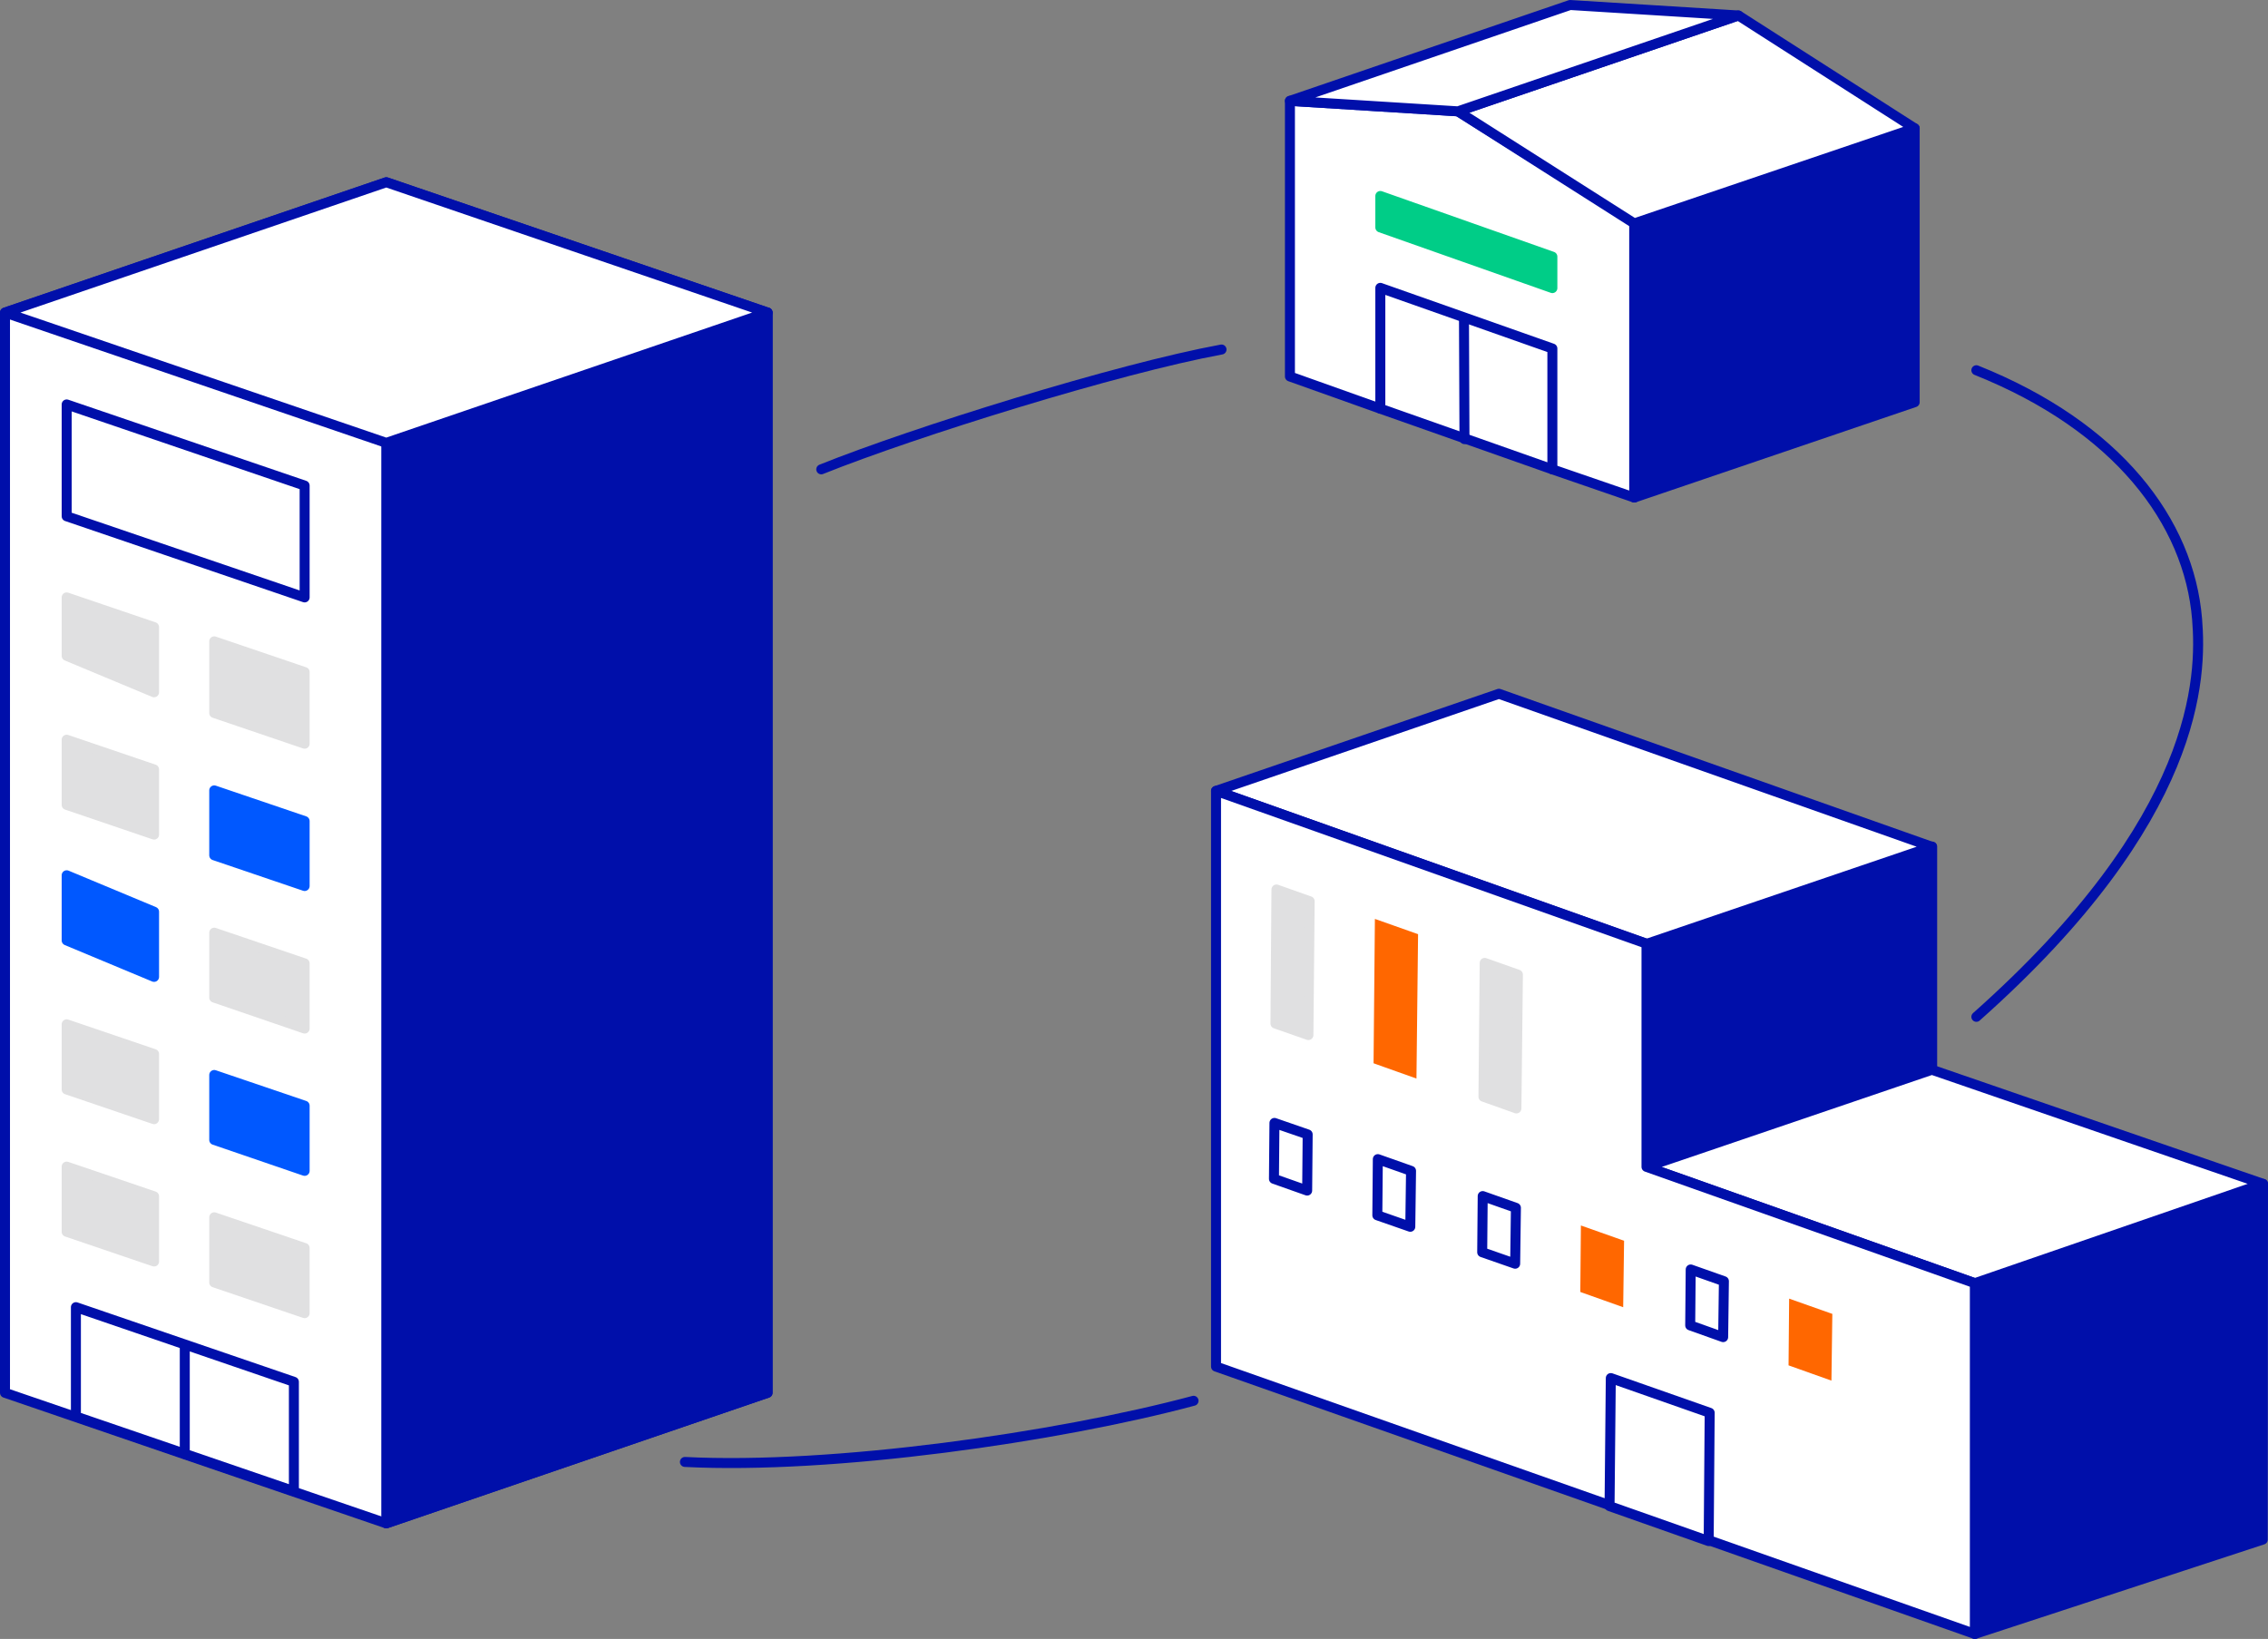 <svg xmlns="http://www.w3.org/2000/svg" version="1.1" x="0" y="0" viewBox="0 0 908.3 656.5" xml:space="preserve" id="svg19153"><rect x="0" y="0" width="908.3" height="656.5" fill="#808080" stroke="none"/><style type="text/css" id="style19021">.st0,.st1,.st2{stroke-linecap:round;stroke-linejoin:round}.st0{fill:none;stroke:#000faa;stroke-width:4}.st1,.st2{fill:#fff}.st1{stroke:#000faa;stroke-width:1.3;stroke-miterlimit:10}.st2{stroke-width:4}.st2,.st3,.st4{stroke:#000faa}.st3{fill:#000faa;stroke-width:4;stroke-linecap:round;stroke-linejoin:round}.st4{fill:none;stroke-width:1.3}.st4,.st5,.st6{stroke-linecap:round;stroke-linejoin:round;stroke-miterlimit:10}.st5{fill:#e0e0e1;stroke:#e0e0e1;stroke-width:4}.st6{fill:#0058ff;stroke:#0058ff}.st6,.st7,.st8{stroke-width:4}.st7{fill-rule:evenodd;clip-rule:evenodd;fill:#fff;stroke:#000faa;stroke-linecap:round;stroke-linejoin:round}.st8{fill:#ff6700;stroke:#ff6700;stroke-miterlimit:10}.st9{fill-rule:evenodd;clip-rule:evenodd;fill:#fff}</style><g id="Layer_1" transform="translate(-107.8,-235.2)"><g id="g19150"><path class="st0" d="m 585.8,796.3 c -54.4,14.6 -144.7,27.5 -203.7,24.5" id="path19024"/><path class="st0" d="m 899.3,383.5 c 56.5,22.6 85.2,60.6 88.4,99.7 1.9,23.1 1,79.9 -88.4,159.3" id="path19026"/><path class="st0" d="m 436.7,423.2 c 37.4,-15 118.5,-40.3 160.3,-48" id="path19028"/><g id="g19068"><path class="st1" d="m 262.5,330.6 109.1,37.3 -109.1,37.3 -109.1,-37.3 z m 0,-15 135.1,46.2 -135.1,50.8 -141.8,-48.5 z" id="path19030"/><path class="st1" d="m 262.5,330.6 109.1,37.3 -109.1,37.3 -109.1,-37.3 z m 0,-15 135.1,46.2 -135.1,50.8 -141.8,-48.5 z" id="path19032"/><polygon class="st2" points="109.8,793.1 109.8,360.4 262.5,308.2 415.2,360.4 415.2,793.1 262.5,845.4" id="polygon19034"/><polygon class="st3" points="262.5,412.6 415.2,360.4 415.2,793.1 262.5,845.4" id="polygon19036"/><path class="st2" d="M 109.8,360.4 262.5,412.6 415.2,360.4 262.5,308.2 Z" id="path19038"/><line class="st4" x1="262.5" y1="412.6" x2="262.5" y2="845.4" id="line19040"/><polygon class="st5" points="193.6,520.8 193.6,492.1 229.8,504.4 229.8,533.1" id="polygon19042"/><polygon class="st2" points="134.5,442 134.5,397.2 229.8,429.7 229.8,474.5" id="polygon19044"/><polygon class="st5" points="134.5,497.9 134.5,474.5 169.5,486.4 169.5,512.5" id="polygon19046"/><polygon class="st6" points="193.6,577.8 193.6,551.8 229.8,564.1 229.8,590.1" id="polygon19048"/><polygon class="st5" points="134.5,557.6 134.5,531.5 169.5,543.4 169.5,569.5" id="polygon19050"/><polygon class="st5" points="193.6,634.8 193.6,608.8 229.8,621.1 229.8,647.2" id="polygon19052"/><polygon class="st6" points="134.5,611.9 134.5,585.8 169.5,600.4 169.5,626.5" id="polygon19054"/><polygon class="st6" points="193.6,691.8 193.6,665.8 229.8,678.1 229.8,704.2" id="polygon19056"/><polygon class="st5" points="134.5,671.6 134.5,645.5 169.5,657.4 169.5,683.5" id="polygon19058"/><polygon class="st5" points="193.6,748.9 193.6,722.8 229.8,735.1 229.8,761.2" id="polygon19060"/><polygon class="st5" points="134.5,728.6 134.5,702.5 169.5,714.4 169.5,740.5" id="polygon19062"/><polygon class="st2" points="138.2,802.6 138.2,758.8 225.5,788.7 225.5,832.5" id="polygon19064"/><line class="st2" x1="181.8" y1="774.5" x2="181.8" y2="817.6" id="line19066"/></g><g id="g19126"><polygon class="st3" points="898.7,749.2 1014.1,709.4 1014,851.9 898.7,889.7" id="polygon19070"/><polygon class="st3" points="767.2,613.2 881.6,574.3 881.6,663.7 767.2,702.6" id="polygon19072"/><path class="st2" d="M 594.8,552 767.2,613.3 881.5,574.4 708.1,513.1 Z" id="path19074"/><path class="st2" d="m 767.2,702.6 131.5,46.6 115.4,-39.8 -132.6,-45.7 z" id="path19076"/><g id="g19124"><polygon class="st2" points="594.8,552 594.8,782.6 898.7,889.7 898.7,749.2 767.2,702.6 767.2,613.2" id="polygon19078"/><polygon class="st7" points="752.4,838.5 792.1,852.5 792.5,801.1 752.9,787.2" id="polygon19080"/><polygon class="st5" points="631.8,649.8 632.3,596.2 619,591.5 618.6,645.2" id="polygon19082"/><polygon class="st8" points="673.1,664.4 673.7,610.8 660.4,606.1 659.9,659.7" id="polygon19084"/><polygon class="st5" points="715.1,679.2 715.7,625.6 702.4,620.9 701.9,674.5" id="polygon19086"/><polygon class="st9" points="631.3,712.1 631.5,689.6 618.2,685 618,707.4" id="polygon19088"/><polygon class="st2" points="631.3,712.1 631.5,689.6 618.2,685 618,707.4" id="polygon19090"/><polygon class="st9" points="672.6,726.6 672.9,704.2 659.6,699.5 659.4,722" id="polygon19092"/><polygon class="st2" points="672.6,726.6 672.9,704.2 659.6,699.5 659.4,722" id="polygon19094"/><polygon class="st9" points="714.6,741.4 714.9,719 701.6,714.3 701.4,736.8" id="polygon19096"/><polygon class="st4" points="714.6,741.4 714.9,719 701.6,714.3 701.4,736.8" id="polygon19098"/><polygon class="st9" points="714.6,741.4 714.9,719 701.6,714.3 701.4,736.8" id="polygon19100"/><polygon class="st2" points="714.6,741.4 714.9,719 701.6,714.3 701.4,736.8" id="polygon19102"/><polygon class="st9" points="755.9,756 756.2,733.6 742.9,728.9 742.7,751.3" id="polygon19104"/><polygon class="st8" points="755.9,756 756.2,733.6 742.9,728.9 742.7,751.3" id="polygon19106"/><polygon class="st9" points="797.9,770.8 798.2,748.4 784.9,743.7 784.7,766.1" id="polygon19108"/><polygon class="st4" points="797.9,770.8 798.2,748.4 784.9,743.7 784.7,766.1" id="polygon19110"/><polygon class="st7" points="797.9,770.8 798.2,748.4 784.9,743.7 784.7,766.1" id="polygon19112"/><polygon class="st4" points="797.9,770.8 798.2,748.4 784.9,743.7 784.7,766.1" id="polygon19114"/><polygon class="st4" points="797.9,770.8 798.2,748.4 784.9,743.7 784.7,766.1" id="polygon19116"/><polygon class="st9" points="839.3,785.4 839.6,762.9 826.3,758.2 826.1,780.7" id="polygon19118"/><polygon class="st8" points="839.3,785.4 839.6,762.9 826.3,758.2 826.1,780.7" id="polygon19120"/><polygon class="st9" points="881.3,800.2 881.6,777.7 868.3,773 868.1,795.5" id="polygon19122"/></g></g><g id="g19148"><g id="g19140"><g id="g19138"><polyline class="st2" points="660.6,398.9 624.4,386 624.4,275.6 691.7,279.8 762.3,324.1 762.3,434.5 729.5,423.2" id="polyline19128"/><polygon points="660.6,313.7 729.5,338 729.5,350.6 660.6,326.3" id="polygon19130" style="fill:#00cd87;stroke:#00cd87;stroke-width:4;stroke-linecap:round;stroke-linejoin:round;stroke-miterlimit:10"/><g id="g19136"><polygon class="st2" points="660.6,350.5 660.6,398.9 729.5,423.2 729.5,374.8" id="polygon19132"/><line class="st2" x1="694.1" y1="362.8" x2="694.3" y2="411.1" id="line19134"/></g></g></g><polygon class="st3" points="762.3,324.7 874.6,286.6 874.6,396.3 762.3,434.5" id="polygon19142"/><polygon class="st2" points="874.6,286.6 804,241.4 691.7,279.8 762.3,324.7" id="polygon19144"/><polygon class="st2" points="804,241.4 691.7,279.8 624.4,275.6 736.6,237.2" id="polygon19146"/></g></g></g></svg>